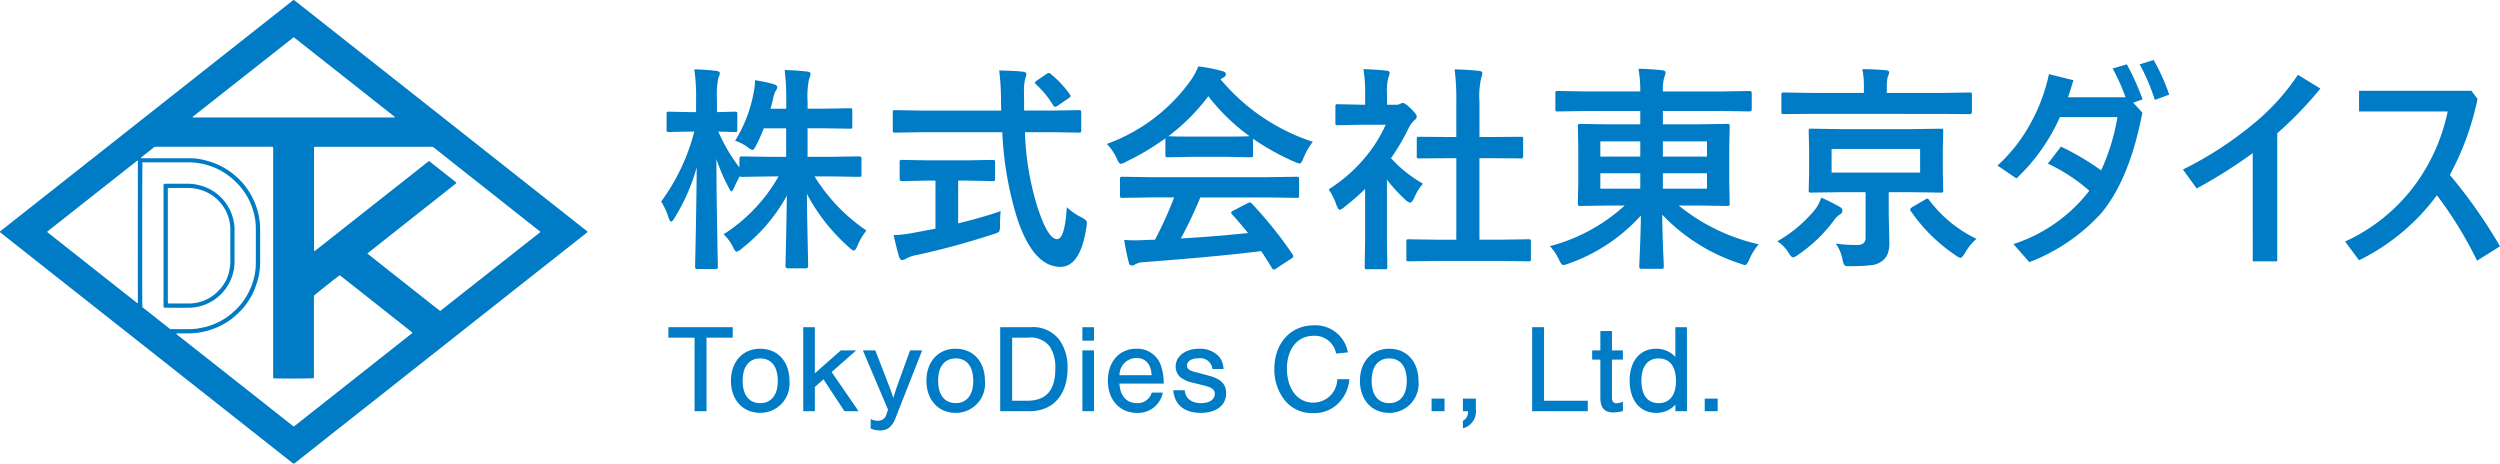 <svg xmlns="http://www.w3.org/2000/svg" width="297.917" height="55.255" viewBox="0 0 297.917 55.255">
  <g id="logo" transform="translate(-410 -14.828)">
    <g id="グループ_3196" data-name="グループ 3196" transform="translate(410 14.828)">
      <g id="グループ_3195" data-name="グループ 3195">
        <path id="パス_247927" data-name="パス 247927" d="M97.478,60.628q17.438-13.752,34.879-27.517a1.186,1.186,0,0,1,.111-.067l.071.02q17.42,13.74,34.839,27.485l.1.079c0,.123-.083.155-.139.2-.829.655-1.663,1.31-2.493,1.965l-4.568,3.6q-3.078,2.435-6.16,4.862-3.828,3.024-7.66,6.045-3.03,2.4-6.068,4.79-2.7,2.125-5.394,4.263-1.131.887-2.262,1.782c-.075.06-.159.111-.222.159h-.052l-.024-.012c-.087-.067-.175-.127-.262-.194Q114.85,74.424,97.522,60.751l-.016-.02L97.49,60.7Zm52.453,9.47c.079-.06.151-.107.218-.163q2.346-1.846,4.687-3.691l5.076-4c.591-.464,1.187-.929,1.778-1.4.064-.048.159-.083.167-.2-.373-.294-.754-.587-1.127-.885q-2.352-1.857-4.7-3.719-1.834-1.447-3.671-2.889-1.506-1.2-3.016-2.389a.7.7,0,0,0-.635-.222H135.322c-.087,0-.175,0-.266,0a.992.992,0,0,0-.155.028c0,.115,0,.222,0,.329V62.855c0,.044-.012.1.067.115l.111-.083,4.06-3.2q2.286-1.8,4.568-3.6,2.369-1.863,4.731-3.731c.052-.04.115-.071.187-.115q1.59,1.256,3.163,2.5a.7.7,0,0,1,.087.115q-2.655,2.107-5.306,4.191l-5.318,4.207c2.727,2.163,5.449,4.3,8.168,6.453C149.582,69.832,149.753,69.959,149.931,70.1ZM118.5,72.789l-.016.056q6.96,5.483,13.919,10.974a.283.283,0,0,0,.071.032l.063-.016.071-.048q7-5.525,14-11.053l.016-.02,0-.028-.036-.044q-4.286-3.387-8.581-6.775l-.024-.012h-.032c-.258.163-2.9,2.258-3.064,2.437v9.656c0,.056-.012.111-.02.163-.294.04-2.719.056-4.6.028-.068,0-.131-.012-.206-.02a1.222,1.222,0,0,1-.028-.413q-.006-13.33,0-26.659c0-.107,0-.214,0-.321,0-.056-.02-.111-.028-.167a1.218,1.218,0,0,0-.393-.028H116.267c-.048,0-.1,0-.147,0a.48.48,0,0,0-.373.127c-.472.381-.953.754-1.429,1.131-.032.024-.067.048-.028.115h5.743a6.625,6.625,0,0,1,1.314.111,10.449,10.449,0,0,1,1.826.532,8.526,8.526,0,0,1,2.115,1.246,9.114,9.114,0,0,1,.865.794,8.255,8.255,0,0,1,1.218,1.651,8.545,8.545,0,0,1,.8,1.917,8.01,8.01,0,0,1,.306,2.143q.006,1.959,0,3.909a7.927,7.927,0,0,1-.3,2.262,10.783,10.783,0,0,1-.5,1.377,7.572,7.572,0,0,1-.651,1.143,6.809,6.809,0,0,1-.8,1.012c-.218.222-.448.433-.675.651a7,7,0,0,1-1.179.869,8.3,8.3,0,0,1-1.588.75,8.63,8.63,0,0,1-1.937.448,9.153,9.153,0,0,1-1.234.056c-.3-.012-.607,0-.909,0C118.632,72.777,118.569,72.785,118.5,72.789Zm-4.044-20.4c-.036.258-.044,16.9-.012,17.257l3.314,2.616c.659,0,1.286,0,1.913,0a7.782,7.782,0,0,0,1.29-.063c.373-.064.754-.127,1.119-.226a8.026,8.026,0,0,0,1.425-.54,7.857,7.857,0,0,0,1.175-.714,8.809,8.809,0,0,0,.806-.683,7.021,7.021,0,0,0,1.155-1.365,8.075,8.075,0,0,0,1.036-2.254,7.383,7.383,0,0,0,.286-1.973q.006-2.1,0-4.2a7.221,7.221,0,0,0-.171-1.544,8.16,8.16,0,0,0-.6-1.742,7.8,7.8,0,0,0-1.457-2.08,8.992,8.992,0,0,0-1.032-.909,7.9,7.9,0,0,0-2.619-1.282,8.167,8.167,0,0,0-2.143-.3c-1.723,0-3.449,0-5.175,0Zm18.011-14.9a1.41,1.41,0,0,0-.131.1l-4.822,3.8q-2.322,1.828-4.64,3.655-1.167.917-2.33,1.838c-.044.036-.135.056-.1.163h23.718c.087,0,.179,0,.266,0a.561.561,0,0,0,.111-.028.647.647,0,0,0-.067-.083q-5.953-4.7-11.9-9.387A.328.328,0,0,0,132.468,37.5ZM103.114,60.664l.024.06q5.316,4.2,10.629,8.39l.083.056.04-.024.016-.06q-.006-8.43,0-16.86l-.008-.028-.024-.016-.052.012L103.162,60.6A.657.657,0,0,0,103.114,60.664Z" transform="translate(-97.478 -33.044)" fill="#007bc5"/>
        <path id="パス_247928" data-name="パス 247928" d="M110.851,45.993c0,.6-.008,1.195,0,1.79a5.513,5.513,0,0,1-5.426,5.56c-.913.008-1.822,0-2.735,0-.29,0-.3-.008-.3-.294V39.035c0-.079,0-.155,0-.234.008-.2.04-.23.246-.238.071,0,.139,0,.206,0,.774,0,1.548,0,2.322,0a5.9,5.9,0,0,1,2.691.623,5.316,5.316,0,0,1,1.413,1.036,5.493,5.493,0,0,1,1.445,2.643,4.738,4.738,0,0,1,.143,1.163C110.847,44.679,110.851,45.334,110.851,45.993Zm-7.95-6.914V52.446c0,.067,0,.135,0,.206,0,.056.016.107.024.171.067,0,.115.008.163.008.81,0,1.623.012,2.437,0a4.262,4.262,0,0,0,.873-.1,4.849,4.849,0,0,0,2.231-1.115,5.623,5.623,0,0,0,.742-.794,4.447,4.447,0,0,0,.691-1.29,5.469,5.469,0,0,0,.29-1.842c-.012-1.187,0-2.369,0-3.556a5.271,5.271,0,0,0-.079-.964,4.814,4.814,0,0,0-.885-2.056,4.943,4.943,0,0,0-2.85-1.893,5.45,5.45,0,0,0-1.218-.155c-.695.008-1.389,0-2.084,0C103.132,39.071,103.036,39.075,102.9,39.079Z" transform="translate(-82.902 -16.67)" fill="#007bc5"/>
      </g>
    </g>
    <path id="パス_250506" data-name="パス 250506" d="M9.6-13.229a16.463,16.463,0,0,0,2.184-5.6,7.509,7.509,0,0,0,.19-1.612,17.129,17.129,0,0,1,2.234.47q.419.14.419.343a1.071,1.071,0,0,1-.216.5,3.48,3.48,0,0,0-.3.965q-.051.229-.292,1.117h1.879v-.838a29.666,29.666,0,0,0-.19-3.771q1.409.038,2.641.178.444.051.444.267a1.537,1.537,0,0,1-.165.571,9.8,9.8,0,0,0-.19,2.7v.889h1.9l3.148-.051q.2,0,.241.051a.512.512,0,0,1,.038.254v1.854q0,.2-.051.241a.437.437,0,0,1-.229.038l-3.148-.051h-1.9v3.4h2.679l3.491-.051a.224.224,0,0,1,.254.254v1.879a.512.512,0,0,1-.038.254q-.038.051-.216.051l-3.491-.051H19.068a21.3,21.3,0,0,0,6.183,6.449A7.544,7.544,0,0,0,24.159-.673q-.216.521-.406.521T23.207-.5a22.5,22.5,0,0,1-5.053-6.4q.025,2.59.1,5.954.051,2.628.051,2.653,0,.267-.279.267H15.895q-.292,0-.292-.267,0-.1.076-3.2.051-2.971.089-5.192a20.512,20.512,0,0,1-5.383,6.31,1.408,1.408,0,0,1-.6.368Q9.61,0,9.344-.571A5.187,5.187,0,0,0,8.227-2.082a19.72,19.72,0,0,0,6.551-6.894h-.863l-3.5.051q-.241,0-.267-.076-.521.99-.673,1.384-.2.419-.317.419t-.33-.47a21.735,21.735,0,0,1-1.46-3.39q.013,4.431.114,9.255Q7.49-.762,7.528.914q.013.749.013.851a.4.4,0,0,1-.051.254.437.437,0,0,1-.229.038H5.154q-.229,0-.267-.063-.051-.038-.051-.229,0-.114.038-1.9.114-5.5.152-9.928A23.583,23.583,0,0,1,2.374-4.012q-.254.419-.394.419t-.3-.444A8.49,8.49,0,0,0,.787-5.979,24.191,24.191,0,0,0,4.735-14.32H4.164l-2.437.051a.4.4,0,0,1-.254-.051.474.474,0,0,1-.038-.241V-16.4a.4.4,0,0,1,.051-.254.474.474,0,0,1,.241-.038l2.438.051h.787v-1.549a22.08,22.08,0,0,0-.216-3.542,25.335,25.335,0,0,1,2.6.178q.444.051.444.267a1.53,1.53,0,0,1-.165.546,9.259,9.259,0,0,0-.178,2.514v1.587l2.133-.051a.4.4,0,0,1,.254.051.474.474,0,0,1,.038.241v1.841q0,.216-.051.254a.474.474,0,0,1-.241.038l-.584-.013q-.609-.025-1.384-.038a19.871,19.871,0,0,0,2.514,4.278v-1.066q0-.254.292-.254l3.5.051h1.777v-3.4H13.013a19.789,19.789,0,0,1-.914,2.057q-.267.521-.419.521a1.435,1.435,0,0,1-.6-.343A5.219,5.219,0,0,0,9.6-13.229Zm22.381-1.016-3.339.051q-.178,0-.216-.044a.549.549,0,0,1-.038-.273v-2.044a.546.546,0,0,1,.038-.279.363.363,0,0,1,.216-.038l3.339.051H41.31l-.025-1.066a28.529,28.529,0,0,0-.216-3.72q1.98.051,2.831.152.419.051.419.317a3.989,3.989,0,0,1-.152.546,5.936,5.936,0,0,0-.14,1.625q0,.317.013,1v1.143h3.2l3.326-.051q.2,0,.241.063a.512.512,0,0,1,.038.254v2.044a.463.463,0,0,1-.051.279.4.4,0,0,1-.229.038l-3.326-.051h-3.1a33.379,33.379,0,0,0,1.485,8.9Q46.871-1.5,47.962-1.5q.927,0,1.168-3.809a7.239,7.239,0,0,0,1.688,1.181,2.6,2.6,0,0,1,.571.368.481.481,0,0,1,.127.355,4.923,4.923,0,0,1-.051.5Q50.73,1.841,48.331,1.8q-3.187-.038-5.1-5.726a40.606,40.606,0,0,1-1.79-10.321ZM37.2-8.48H36.181v5.1q2.958-.724,5.065-1.46A15.551,15.551,0,0,0,41.17-3.2a1.65,1.65,0,0,1-.114.813,1.791,1.791,0,0,1-.66.279A88.513,88.513,0,0,1,31.09.419,3.53,3.53,0,0,0,30,.813a1.216,1.216,0,0,1-.47.178q-.254,0-.368-.343-.241-.724-.673-2.628a15.2,15.2,0,0,0,2.488-.3l2.5-.47V-8.48h-.889L29.5-8.417q-.292,0-.292-.267v-1.942a.463.463,0,0,1,.051-.279.474.474,0,0,1,.241-.038l3.085.051H37.2l3.072-.051q.216,0,.267.063a.512.512,0,0,1,.038.254v1.942q0,.19-.051.229a.559.559,0,0,1-.254.038ZM47.239-21.163a11.985,11.985,0,0,1,2.234,2.387.4.4,0,0,1,.089.216q0,.127-.267.3l-1.231.838a.741.741,0,0,1-.33.152q-.114,0-.241-.2a11.245,11.245,0,0,0-2.031-2.476.348.348,0,0,1-.127-.2q0-.1.241-.267l1.092-.749a.785.785,0,0,1,.3-.152A.418.418,0,0,1,47.239-21.163ZM59.21-6.475l-3.44.051a.432.432,0,0,1-.267-.051.437.437,0,0,1-.038-.229V-8.658q0-.2.051-.241a.512.512,0,0,1,.254-.038l3.44.051H73.061l3.44-.051a.432.432,0,0,1,.267.051.437.437,0,0,1,.038.229V-6.7a.382.382,0,0,1-.044.235.446.446,0,0,1-.26.044l-3.44-.051H65.037a49.556,49.556,0,0,1-2.323,4.888q4.063-.229,8.011-.647-1.193-1.46-1.892-2.209a.358.358,0,0,1-.114-.216q0-.127.267-.254l1.663-.863a.625.625,0,0,1,.279-.1.418.418,0,0,1,.267.152A47.949,47.949,0,0,1,76.031.317a.4.4,0,0,1,.089.216Q76.12.66,75.9.8L74.1,1.98a.785.785,0,0,1-.3.152q-.1,0-.216-.178-.521-.876-1.295-2.031-5.04.635-14.041,1.32a2.114,2.114,0,0,0-.939.241.69.69,0,0,1-.444.152q-.279,0-.355-.368a27.227,27.227,0,0,1-.546-2.679q.6.051,1.257.051.635,0,1.574-.051l.838-.025a43.7,43.7,0,0,0,2.285-5.04ZM78.443-13.1a8.157,8.157,0,0,0-1.117,1.942q-.254.647-.444.647a2.034,2.034,0,0,1-.6-.2,29.327,29.327,0,0,1-4.964-2.755v1.93q0,.2-.051.241a.437.437,0,0,1-.229.038L68.1-11.312h-4l-2.945.051q-.2,0-.241-.051a.437.437,0,0,1-.038-.229v-1.98a30.1,30.1,0,0,1-4.71,2.806,1.87,1.87,0,0,1-.622.241q-.178,0-.47-.647A6.054,6.054,0,0,0,53.9-12.848,21.084,21.084,0,0,0,63.882-20.4,8.116,8.116,0,0,0,64.8-22.09a19.655,19.655,0,0,1,2.806.546q.47.114.47.355a.434.434,0,0,1-.254.419,2.094,2.094,0,0,0-.368.229A24.106,24.106,0,0,0,78.443-13.1Zm-17.2-.673q.457.051,2.856.051h4q2.234,0,2.806-.051a23.825,23.825,0,0,1-4.913-4.761A24.1,24.1,0,0,1,61.241-13.774ZM93.36,1.092l-3.491.051q-.2,0-.241-.051a.437.437,0,0,1-.038-.229V-1.193a.413.413,0,0,1,.044-.248.382.382,0,0,1,.235-.044l3.491.051h2.184v-9.712H94.375l-3.275.025a.4.4,0,0,1-.229-.038.4.4,0,0,1-.038-.229v-2.057q0-.19.051-.229A.519.519,0,0,1,91.1-13.7l3.275.025h1.168v-4.139a28.622,28.622,0,0,0-.2-3.923q1.676.051,2.882.178.419.051.419.267a1.257,1.257,0,0,1-.127.546,9.873,9.873,0,0,0-.216,2.856v4.215h1.638l3.275-.025a.468.468,0,0,1,.254.038.363.363,0,0,1,.038.216v2.057q0,.2-.063.241a.569.569,0,0,1-.229.025l-3.275-.025H98.3v9.712h2.361l3.466-.051a.432.432,0,0,1,.267.051.474.474,0,0,1,.038.241V.863q0,.2-.051.241a.512.512,0,0,1-.254.038l-3.466-.051ZM80.334-7.439a18.318,18.318,0,0,0,4.278-3.72,16.306,16.306,0,0,0,2.514-3.974H84.181l-2.755.051a.4.4,0,0,1-.254-.051.437.437,0,0,1-.038-.229v-1.93q0-.2.063-.254a.4.4,0,0,1,.229-.038l2.755.063h.5v-1.066a18.6,18.6,0,0,0-.2-3.174q1.4.038,2.7.178.419.038.419.267a1.628,1.628,0,0,1-.152.546,6.8,6.8,0,0,0-.165,2.069v1.181h1.092a.912.912,0,0,0,.5-.114.784.784,0,0,1,.292-.1q.254,0,.965.673.7.7.7.939a.557.557,0,0,1-.254.419,3.281,3.281,0,0,0-.609.749,26.083,26.083,0,0,1-2.209,3.8A15.332,15.332,0,0,0,91.57-8.112a6.045,6.045,0,0,0-1.041,1.688q-.267.571-.5.571a1.028,1.028,0,0,1-.521-.317,19.134,19.134,0,0,1-2.234-2.412V-1.27l.051,3.06a.4.4,0,0,1-.051.254.6.6,0,0,1-.267.038H84.93a.432.432,0,0,1-.267-.051.474.474,0,0,1-.038-.241l.051-3.06V-7.49A25.835,25.835,0,0,1,82.2-5.332a1.389,1.389,0,0,1-.546.343q-.165,0-.406-.6A7.221,7.221,0,0,0,80.334-7.439Zm30.494-9.331-3.2.051q-.2,0-.241-.051A.437.437,0,0,1,107.35-17v-1.879q0-.2.051-.241a.437.437,0,0,1,.229-.038l3.2.051h6.64a15.564,15.564,0,0,0-.216-2.7q1.6.038,2.806.178.419.051.419.267a1.636,1.636,0,0,1-.152.571,5.075,5.075,0,0,0-.165,1.688h7.122l3.2-.051q.267,0,.267.279V-17q0,.279-.267.279l-3.2-.051h-7.122v1.587H124.2l3.605-.051q.229,0,.279.063a.512.512,0,0,1,.038.254l-.051,2.438v4.291l.051,2.438q0,.2-.051.248a.483.483,0,0,1-.267.044L124.2-5.51h-2.158a23.2,23.2,0,0,0,9.534,4.621,7.119,7.119,0,0,0-1.117,1.8q-.279.673-.5.673a2.957,2.957,0,0,1-.6-.178,22.291,22.291,0,0,1-9.28-5.827q.025,2.019.114,4.342.013.343.038.762.038.952.038,1.054a.4.4,0,0,1-.051.254.474.474,0,0,1-.241.038h-2.336q-.216,0-.254-.063a.4.4,0,0,1-.038-.229q0-.1.038-1.041.127-2.768.152-5.015a20.9,20.9,0,0,1-8.607,5.726,2.72,2.72,0,0,1-.622.178q-.241,0-.521-.622A6.421,6.421,0,0,0,106.7-.673a21,21,0,0,0,8.912-4.837h-1.688l-3.605.051q-.216,0-.254-.051a.474.474,0,0,1-.038-.241l.051-2.437v-4.291l-.051-2.437a.463.463,0,0,1,.051-.279.474.474,0,0,1,.241-.038l3.605.051h3.542v-1.587Zm14.587,9.255V-9.356h-5.256v1.841Zm0-5.637h-5.256v1.815h5.256ZM112.707-7.516h4.761V-9.356h-4.761Zm0-3.821h4.761v-1.815h-4.761Zm28.7-3.275h8.29l3.58-.051q.216,0,.254.051a.474.474,0,0,1,.038.241l-.051,2.095v2.844l.051,2.095a.413.413,0,0,1-.044.248.413.413,0,0,1-.248.044L149.7-7.1h-2.628v2.628l.076,3.275a3.984,3.984,0,0,1-.2,1.447,2.085,2.085,0,0,1-.635.838,2.585,2.585,0,0,1-1.282.508,18.648,18.648,0,0,1-2.45.114l-.343.013a.541.541,0,0,1-.47-.165,2.211,2.211,0,0,1-.2-.622,4.818,4.818,0,0,0-.8-1.9A21.571,21.571,0,0,0,143.15-.8a1.4,1.4,0,0,0,.965-.254.976.976,0,0,0,.2-.686V-7.1h-2.907l-3.555.051a.463.463,0,0,1-.279-.051.474.474,0,0,1-.038-.241l.051-2.095v-2.844l-.051-2.095q0-.216.063-.254a.512.512,0,0,1,.254-.038Zm9.407,5.18v-2.818h-10.55v2.818Zm-12.911-7-3.313.025a.432.432,0,0,1-.267-.051.331.331,0,0,1-.038-.2V-18.7q0-.2.051-.241a.559.559,0,0,1,.254-.038l3.313.051h6.208v-.444a11.2,11.2,0,0,0-.178-2.387q1.206,0,2.806.127.394.038.394.267a2.014,2.014,0,0,1-.19.546,7.544,7.544,0,0,0-.1,1.473v.419h6.551l3.3-.051a.4.4,0,0,1,.254.051.437.437,0,0,1,.038.229v2.044q0,.254-.292.254l-3.3-.025ZM157.534-1.536A5.951,5.951,0,0,0,156.175.127q-.368.6-.546.6a1.377,1.377,0,0,1-.6-.317A19.629,19.629,0,0,1,149.7-4.862a.37.37,0,0,1-.076-.19q0-.089.267-.279l1.5-.876a.778.778,0,0,1,.292-.127q.1,0,.229.2A15.331,15.331,0,0,0,157.534-1.536Zm-23.74.292a16.158,16.158,0,0,0,4.469-3.745,4.578,4.578,0,0,0,.762-1.46,20.815,20.815,0,0,1,2.234,1.117.536.536,0,0,1,.3.444.516.516,0,0,1-.3.444,2.305,2.305,0,0,0-.711.7A17.628,17.628,0,0,1,136.32.33a1.919,1.919,0,0,1-.635.343q-.216,0-.546-.546A4.174,4.174,0,0,0,133.793-1.244Zm41.5-17.164a23.7,23.7,0,0,0-1.536-3.428l1.688-.5a30.09,30.09,0,0,1,1.879,4.177l-1.117.394,1.092,1.193q-1.536,7.947-4.875,11.946a22.437,22.437,0,0,1-8.595,5.865L161.938-.914a18.656,18.656,0,0,0,9.039-6.36,20.954,20.954,0,0,0-4.938-3.225L167.6-12.53A32.2,32.2,0,0,1,172.387-9.7a24.973,24.973,0,0,0,1.942-6.348h-6.855a22.714,22.714,0,0,1-5.18,7.313l-2.26-1.536a19.151,19.151,0,0,0,3.948-5.04,21.189,21.189,0,0,0,2.184-5.853l2.92.724q-.381,1.257-.647,2.031Zm1.688-3.923,1.663-.521a24.838,24.838,0,0,1,1.854,4.126l-1.714.635A23.99,23.99,0,0,0,176.982-22.331Zm13.469,10.575a58.393,58.393,0,0,1-6.678,4.215L182.136-9.8a43.224,43.224,0,0,0,8.354-5.408,26.565,26.565,0,0,0,5.345-5.878l2.679,1.638a44.932,44.932,0,0,1-5.142,5.332V1.143h-2.92Zm23.486,2.6a60.459,60.459,0,0,1,5.979,8.506l-2.729,1.714A47.168,47.168,0,0,0,212.4-6.729a25.5,25.5,0,0,1-9.28,7.744l-1.663-2.234a21.384,21.384,0,0,0,8.519-7.008,22.4,22.4,0,0,0,3.707-8.493H203.121v-2.463h13.394l.724.978A33.144,33.144,0,0,1,213.937-9.153Z" transform="translate(488 44.828)" fill="#007bc5"/>
    <path id="パス_250507" data-name="パス 250507" d="M9.195-8.76h3.12v-1.245H4.65V-8.76H7.77V0H9.195Zm6.39,1.32c-2.07,0-3.48,1.545-3.48,3.81,0,2.28,1.41,3.825,3.48,3.825A3.471,3.471,0,0,0,19.08-3.57C19.08-5.91,17.7-7.44,15.585-7.44Zm0,1.155c1.35,0,2.1.96,2.1,2.7,0,1.65-.78,2.625-2.085,2.625-1.335,0-2.1-.975-2.1-2.67C13.5-5.31,14.265-6.285,15.585-6.285Zm8.52,1.62,2.925-2.58H25.2l-3.1,2.73v-5.49h-1.38V0h1.38V-2.88L23.13-3.8l2.5,3.8h1.68Zm9.345-2.58-1.5,4.14c-.09.24-.33.99-.5,1.53-.255-.8-.3-.9-.54-1.53l-1.6-4.14H27.825l3,7.065L30.63.39a1,1,0,0,1-1.005.75,2.088,2.088,0,0,1-.87-.2V2.07a2.981,2.981,0,0,0,1.11.225c.885,0,1.425-.42,1.83-1.425L34.89-7.245Zm5.43-.2c-2.07,0-3.48,1.545-3.48,3.81C35.4-1.35,36.81.2,38.88.2A3.471,3.471,0,0,0,42.375-3.57C42.375-5.91,40.995-7.44,38.88-7.44Zm0,1.155c1.35,0,2.1.96,2.1,2.7,0,1.65-.78,2.625-2.085,2.625-1.335,0-2.1-.975-2.1-2.67C36.795-5.31,37.56-6.285,38.88-6.285ZM44.19,0h3.495c2.805,0,4.53-1.95,4.53-5.1a5.672,5.672,0,0,0-.9-3.3,3.909,3.909,0,0,0-3.525-1.605h-3.6Zm1.425-1.245V-8.76H47.49a2.85,2.85,0,0,1,2.625,1.08,4.528,4.528,0,0,1,.645,2.625c0,2.58-1.1,3.81-3.36,3.81Zm9.75-6h-1.38V0h1.38Zm0-2.76h-1.38V-8.4h1.38Zm8.31,6.72a6.4,6.4,0,0,0-.285-2,2.973,2.973,0,0,0-2.97-2.16c-2.025,0-3.4,1.545-3.4,3.81S58.425.2,60.465.2a2.988,2.988,0,0,0,3.1-2.415H62.25A1.742,1.742,0,0,1,60.495-.96c-1.245,0-1.995-.84-2.1-2.325Zm-5.265-1a2.02,2.02,0,0,1,2.01-2.055c1.1,0,1.755.735,1.815,2.055ZM70.8-5.025a2.411,2.411,0,0,0-.51-1.455,3.036,3.036,0,0,0-2.4-.96c-1.635,0-2.79.885-2.79,2.13a1.684,1.684,0,0,0,.54,1.245,3.574,3.574,0,0,0,1.53.675l1.44.36c.84.225,1.155.48,1.155.96,0,.675-.645,1.11-1.635,1.11-1.155,0-1.875-.57-1.95-1.53H64.815C64.965-.765,66.135.2,68.1.2c1.845,0,3.015-.9,3.015-2.325,0-1.11-.63-1.74-2.145-2.13L67.29-4.7c-.585-.15-.84-.39-.84-.75,0-.51.555-.855,1.38-.855a1.449,1.449,0,0,1,1.65,1.275Zm14.82-1.98a3.91,3.91,0,0,0-4.08-3.225c-2.745,0-4.68,2.145-4.68,5.19a5.889,5.889,0,0,0,1.1,3.555,4.131,4.131,0,0,0,3.51,1.71,4.041,4.041,0,0,0,3.48-1.71A4.485,4.485,0,0,0,85.8-3.81H84.36a2.852,2.852,0,0,1-2.865,2.79c-1.875,0-3.135-1.635-3.135-4.05,0-2.355,1.26-3.915,3.18-3.915A2.6,2.6,0,0,1,84.225-6.87Zm4.92-.435c-2.07,0-3.48,1.545-3.48,3.81C87.06-1.35,88.47.2,90.54.2a3.471,3.471,0,0,0,3.5-3.765C94.035-5.91,92.655-7.44,90.54-7.44Zm0,1.155c1.35,0,2.1.96,2.1,2.7,0,1.65-.78,2.625-2.085,2.625-1.335,0-2.1-.975-2.1-2.67C88.455-5.31,89.22-6.285,90.54-6.285ZM97.14-1.5H95.595V0H97.14Zm2.19,0V0h.6a1.11,1.11,0,0,1-.6,1.14v.9a2.079,2.079,0,0,0,1.545-2.265V-1.5ZM109-10.005H107.58V0h6.63V-1.245H109Zm9.39,2.76H117.09v-2.3h-1.38v2.3h-.975V-6.15h.975v4.545c0,1.2.5,1.755,1.53,1.755a4.611,4.611,0,0,0,1.155-.165V-1.14a2,2,0,0,1-.765.2c-.345,0-.54-.24-.54-.66V-6.15h1.305Zm7.635-2.76h-1.38v3.54a3.01,3.01,0,0,0-2.295-.975c-1.92,0-3.15,1.47-3.15,3.78C119.2-1.305,120.42.2,122.355.2A3,3,0,0,0,124.65-.78V0h1.38Zm-3.375,3.72c1.335,0,2.07.96,2.07,2.7,0,1.665-.75,2.625-2.07,2.625S120.6-1.92,120.6-3.63,121.35-6.285,122.655-6.285ZM129.69-1.5h-1.545V0h1.545Z" transform="translate(485 63.828)" fill="#007bc5"/>
  </g>
</svg>
